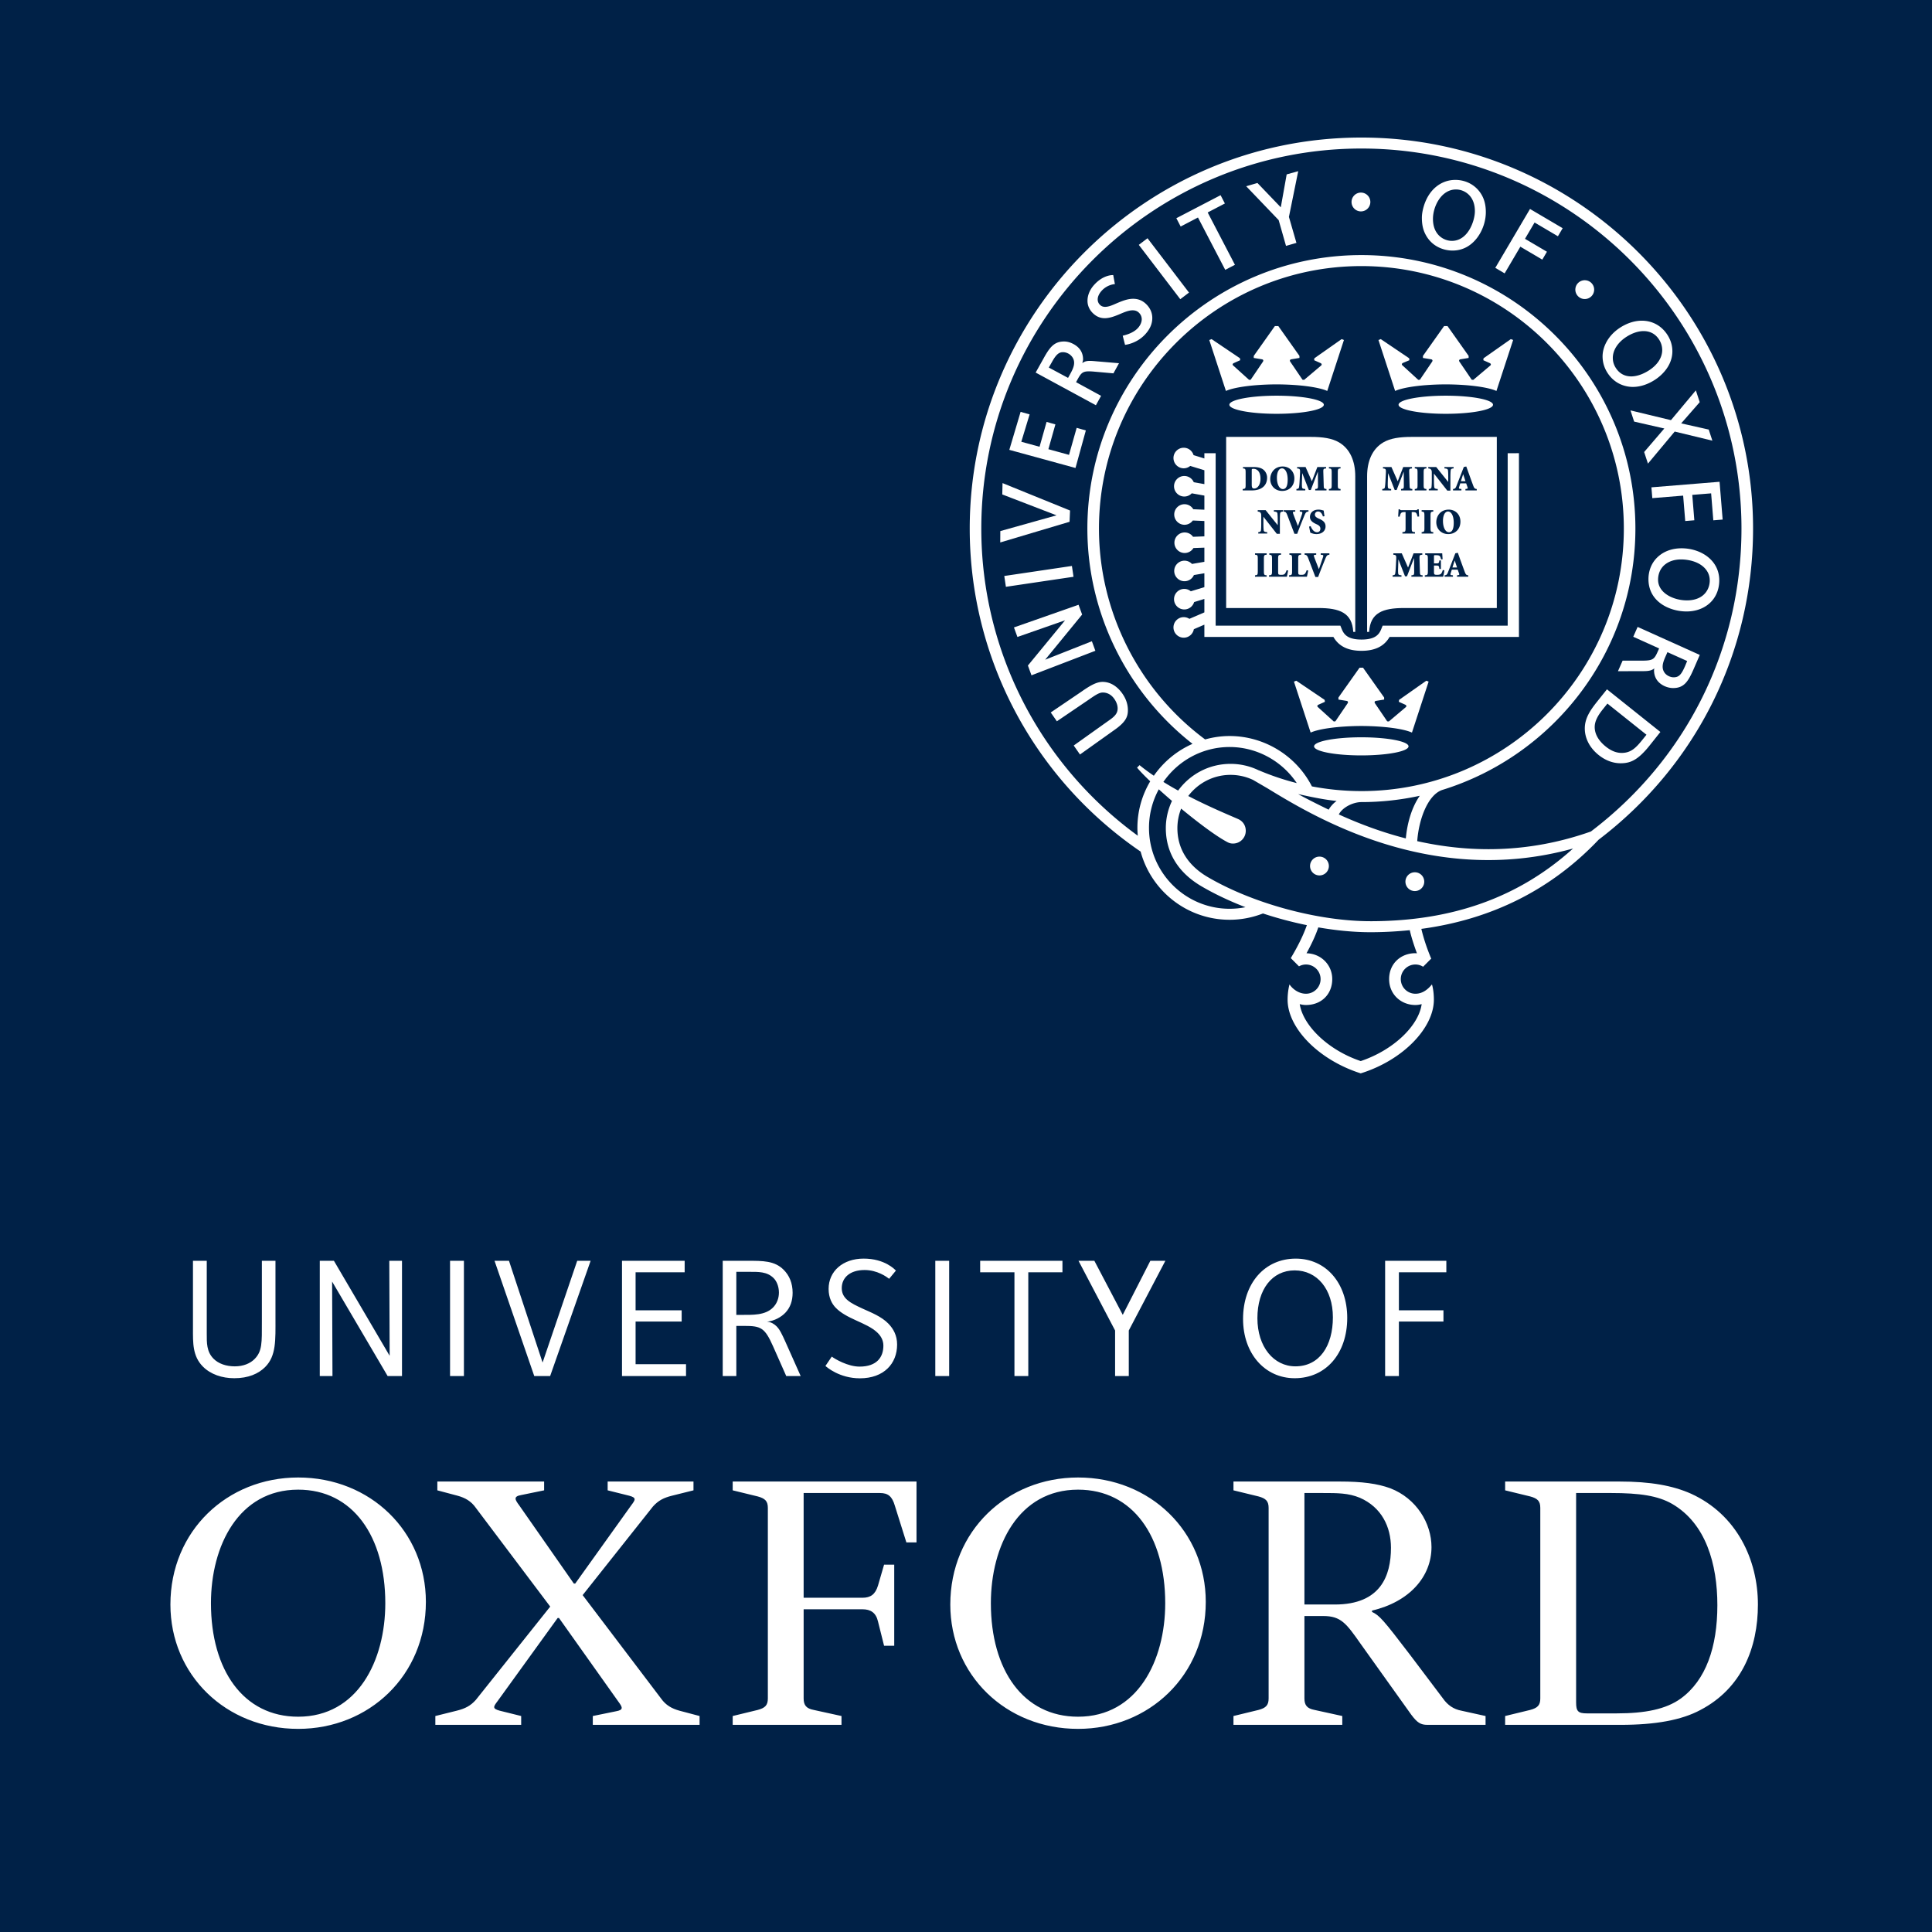 <?xml version="1.0" encoding="UTF-8" standalone="no"?>
<!-- Created with Inkscape (http://www.inkscape.org/) -->

<svg
   version="1.1"
   id="svg1164"
   width="577"
   height="577"
   viewBox="0 0 577 577"
   sodipodi:docname="brand.jpeg"
   xmlns:inkscape="http://www.inkscape.org/namespaces/inkscape"
   xmlns:sodipodi="http://sodipodi.sourceforge.net/DTD/sodipodi-0.dtd"
   xmlns="http://www.w3.org/2000/svg"
   xmlns:svg="http://www.w3.org/2000/svg">
  <defs
     id="defs1168" />
  <sodipodi:namedview
     id="namedview1166"
     pagecolor="#ffffff"
     bordercolor="#000000"
     borderopacity="0.25"
     inkscape:showpageshadow="2"
     inkscape:pageopacity="0.0"
     inkscape:pagecheckerboard="0"
     inkscape:deskcolor="#d1d1d1"
     showgrid="false" />
  <g
     inkscape:groupmode="layer"
     inkscape:label="Image"
     id="g1170">
    <path
       d="M 810.158,589.889 H -112.919 V -29.662 h 923.077 z"
       fill="#002147"
       id="path2"
       style="stroke-width:5.157" />
    <path
       d="m 450.276,135.352 v 51.507 h -37.347 l -0.425,1.052 c -0.648,1.606 -1.814,3.093 -5.886,3.093 -4.073,0 -5.233,-1.487 -5.886,-3.093 l -0.425,-1.052 H 363.06 v -51.506 h -3.368 v 1.57 l -3.233,-0.995 c -0.373,-1.269 -1.534,-2.207 -2.928,-2.207 -1.689,0 -3.067,1.378 -3.067,3.067 0,1.7 1.378,3.073 3.067,3.073 0.741,0 1.409,-0.275 1.938,-0.71 l 4.223,1.295 v 4.14 l -3.171,-0.57 a 3.066,3.066 0 0 0 -2.824,-1.86 c -1.689,0 -3.067,1.373 -3.067,3.067 0,1.694 1.378,3.067 3.067,3.067 0.876,0 1.663,-0.373 2.223,-0.958 l 3.772,0.679 v 4.218 l -3.316,-0.145 c -0.534,-0.891 -1.503,-1.497 -2.622,-1.497 -1.689,0 -3.067,1.373 -3.067,3.067 0,1.694 1.378,3.072 3.067,3.072 1.026,0 1.922,-0.508 2.482,-1.274 l 3.456,0.15 v 4.585 l -3.388,0.124 a 3.043,3.043 0 0 0 -2.493,-1.29 c -1.689,0 -3.067,1.373 -3.067,3.067 0,1.694 1.378,3.067 3.067,3.067 1.109,0 2.073,-0.596 2.611,-1.477 l 3.27,-0.119 v 4.228 l -3.705,0.637 a 3.059,3.059 0 0 0 -2.233,-0.974 c -1.689,0 -3.067,1.373 -3.067,3.067 0,1.694 1.378,3.067 3.067,3.067 a 3.063,3.063 0 0 0 2.813,-1.845 l 3.124,-0.533 v 4.15 l -4.052,1.233 c -0.528,-0.435 -1.202,-0.71 -1.943,-0.71 a 3.067,3.067 0 1 0 0,6.135 c 1.394,0 2.56,-0.933 2.933,-2.202 l 3.062,-0.938 v 4.015 l -4.477,1.933 a 3.028,3.028 0 0 0 -1.684,-0.508 c -1.689,0 -3.067,1.373 -3.067,3.067 0,1.694 1.378,3.067 3.067,3.067 1.508,0 2.762,-1.093 3.016,-2.534 l 3.145,-1.358 v 3.668 h 38.538 c 1.57,2.731 4.28,4.145 8.388,4.145 4.109,0 6.824,-1.414 8.383,-4.145 h 38.642 v -54.875 z m -69.014,-17.177 c -7.793,0 -14.103,1.212 -14.103,2.705 0,1.497 6.311,2.705 14.103,2.705 7.787,0 14.104,-1.208 14.104,-2.705 0,-1.492 -6.316,-2.705 -14.104,-2.705 m 19.418,-16.897 -8.139,5.72 -0.068,0.58 1.933,0.87 c 0.383,0.192 0.383,0.497 0.191,0.684 l -5.114,4.316 -0.487,-0.041 -3.622,-5.337 c -0.254,-0.347 -0.16,-0.694 0.28,-0.767 l 2.43,-0.399 v -0.612 l -6.306,-8.906 h -1.036 l -6.305,8.906 v 0.611 l 2.435,0.399 c 0.435,0.072 0.523,0.419 0.274,0.767 l -3.627,5.337 -0.477,0.041 -4.782,-4.316 c -0.192,-0.187 -0.192,-0.492 0.192,-0.684 l 1.938,-0.87 -0.073,-0.58 -8.482,-5.72 -0.684,0.269 4.974,15.212 c 2.534,-1.135 8.337,-1.933 15.129,-1.964 6.803,0.031 12.606,0.829 15.134,1.964 l 4.98,-15.212 z m 5.877,118.918 c -7.793,0 -14.103,1.212 -14.103,2.705 0,1.497 6.311,2.705 14.103,2.705 7.787,0 14.104,-1.207 14.104,-2.705 0,-1.492 -6.316,-2.705 -14.104,-2.705 m 19.418,-16.898 -8.14,5.726 -0.067,0.58 1.933,0.865 c 0.383,0.192 0.383,0.497 0.191,0.684 l -5.114,4.321 -0.487,-0.046 -3.622,-5.337 c -0.249,-0.347 -0.161,-0.694 0.28,-0.767 l 2.43,-0.394 v -0.617 l -6.306,-8.906 h -1.036 l -6.306,8.906 v 0.617 l 2.435,0.394 c 0.435,0.073 0.523,0.419 0.275,0.767 l -3.627,5.337 -0.482,0.046 -4.772,-4.321 c -0.197,-0.187 -0.197,-0.492 0.187,-0.684 l 1.938,-0.865 -0.072,-0.58 -8.482,-5.726 -0.689,0.27 4.984,15.218 c 2.528,-1.14 8.331,-1.938 15.129,-1.969 6.798,0.031 12.606,0.829 15.129,1.969 l 4.979,-15.218 z m 5.821,-85.123 c -7.798,0 -14.109,1.212 -14.109,2.705 0,1.497 6.311,2.705 14.109,2.705 7.782,0 14.098,-1.208 14.098,-2.705 0,-1.492 -6.316,-2.705 -14.098,-2.705 m 19.414,-16.897 -8.14,5.72 -0.072,0.58 1.938,0.87 c 0.378,0.192 0.383,0.497 0.187,0.684 l -5.114,4.316 -0.482,-0.041 -3.622,-5.337 c -0.254,-0.347 -0.16,-0.694 0.275,-0.767 l 2.43,-0.399 v -0.611 l -6.305,-8.906 h -1.031 l -6.305,8.906 v 0.611 l 2.43,0.399 c 0.44,0.072 0.528,0.419 0.28,0.767 l -3.621,5.337 -0.487,0.041 -4.777,-4.373 c -0.192,-0.182 -0.192,-0.492 0.191,-0.684 l 1.938,-0.814 -0.072,-0.58 -8.482,-5.72 -0.689,0.269 4.979,15.212 c 2.529,-1.135 8.332,-1.933 15.134,-1.964 6.798,0.031 12.601,0.829 15.124,1.964 l 4.984,-15.212 z"
       fill="#ffffff"
       id="path6"
       style="stroke-width:4.145" />
    <path
       d="m 679.177,225.206 c 0,-29.805 -14.446,-50.599 -38.821,-50.599 -26.501,0 -38.86,24.974 -38.86,50.599 0,29.789 14.462,50.566 38.86,50.566 26.49,0 38.821,-24.968 38.821,-50.566 m 18.082,-0.593 c 0,32.778 -25.294,56.577 -56.904,56.577 -32.224,0 -56.92,-24.066 -56.92,-55.403 0,-32.8 25.294,-56.599 56.92,-56.599 32.218,0 56.904,24.098 56.904,55.425 m 329.408,0.593 c 0,-29.805 -14.462,-50.599 -38.838,-50.599 -26.501,0 -38.843,24.974 -38.843,50.599 0,29.789 14.45,50.566 38.843,50.566 26.486,0 38.838,-24.968 38.838,-50.566 m 18.065,-0.593 c 0,32.778 -25.299,56.577 -56.903,56.577 -32.23,0 -56.919,-24.066 -56.919,-55.403 0,-32.8 25.299,-56.599 56.919,-56.599 32.213,0 56.903,24.098 56.903,55.425 m 68.958,18.627 c -6.333,-9.033 -8.746,-12.326 -16.567,-12.326 h -8.435 v 36.735 c 0,3.016 1.206,4.494 4.527,5.109 l 12.338,2.706 v 3.935 h -48.48 v -3.935 l 11.147,-2.706 c 3.305,-0.886 4.511,-2.093 4.511,-5.109 v -84.91 c 0,-3.022 -1.206,-4.217 -4.511,-5.114 l -11.147,-2.712 v -3.929 h 47.273 c 9.951,0 16.87,0.913 22.587,3.006 11.745,4.533 18.365,15.691 18.365,26.202 0,13.267 -9.935,24.424 -26.494,28.294 v 0.603 c 3.315,1.532 5.118,3.63 16.863,19.011 l 14.751,19.55 c 2.107,3.016 4.821,4.804 8.139,5.424 l 10.836,2.391 v 3.935 h -25.892 c -3.011,0 -4.517,-0.919 -7.23,-4.543 z m -25.002,-17.457 h 13.554 c 20.478,0 25,-12.918 25,-25.283 0,-9.337 -4.223,-18.071 -13.86,-22.277 -5.113,-2.114 -9.94,-2.114 -16.56,-2.114 h -8.135 z M 901.405,208.025 h 4.522 v 36.142 h -4.522 l -2.712,-10.831 c -0.908,-3.935 -3.31,-5.43 -6.924,-5.43 H 865.567 v 39.746 c 0,3.011 1.206,4.494 4.522,5.109 l 12.343,2.706 v 3.935 h -48.474 v -3.935 l 11.142,-2.706 c 3.31,-0.886 4.522,-2.098 4.522,-5.109 v -84.915 c 0,-3.016 -1.212,-4.212 -4.522,-5.109 l -11.142,-2.717 v -3.924 h 81.899 v 27.126 h -4.517 l -5.114,-16.283 c -1.207,-4.201 -3.017,-5.718 -6.631,-5.718 H 865.567 v 46.664 h 26.202 c 3.614,0 5.718,-1.484 6.924,-5.418 z m 308.333,-31.915 v 93.328 c 0,3.935 0.897,4.853 4.821,4.853 h 13.239 c 12.654,0 21.985,-1.837 28.61,-6.642 11.142,-8.12 16.262,-22.876 16.262,-41.555 0,-18.364 -5.12,-36.414 -20.169,-45.153 -6.321,-3.625 -14.457,-4.831 -27.11,-4.831 z m -31.625,103.29 v -3.935 l 11.147,-2.707 c 3.315,-0.886 4.517,-2.098 4.517,-5.109 v -84.915 c 0,-3.016 -1.202,-4.212 -4.517,-5.109 l -11.147,-2.712 v -3.93 h 50.898 c 13.848,0 23.783,1.81 31.918,5.424 20.474,9.337 29.811,29.506 29.811,49.376 0,19.299 -7.229,37.343 -25.593,46.974 -8.43,4.543 -20.178,6.641 -35.528,6.641 z M 739.718,275.466 v 3.935 h -38.24 v -3.935 l 9.62,-2.397 c 3.631,-0.924 6.027,-2.098 8.435,-4.804 l 33.125,-41.555 -33.125,-43.974 c -2.104,-3.016 -4.804,-4.51 -8.131,-5.418 l -9.033,-2.402 v -3.93 h 47.577 v 3.93 l -10.229,2.098 c -3.62,0.614 -2.717,2.109 -0.919,4.527 l 24.392,34.925 h 0.604 l 24.995,-34.925 c 1.81,-2.418 2.419,-3.315 -0.902,-4.222 l -9.636,-2.402 v -3.93 h 38.24 v 3.93 l -9.636,2.402 c -3.603,0.908 -6.016,2.098 -8.435,4.81 l -31.31,39.468 34.925,46.055 c 2.12,3.011 4.821,4.495 8.131,5.419 l 9.044,2.397 v 3.935 h -47.577 v -3.935 l 10.234,-2.092 c 3.62,-0.615 3.011,-1.789 1.206,-4.245 l -26.501,-37.332 h -0.598 l -26.799,37.077 c -1.81,2.402 -2.413,3.272 0.902,4.196 z M 625.654,119.97 c -2.994,2.994 -7.484,4.989 -13.756,4.989 -5.462,0 -10.522,-1.717 -13.952,-5.147 -4.679,-4.674 -4.462,-10.641 -4.462,-17.016 V 72.643 h 6.147 v 32.392 c 0,4.098 -0.125,8.092 3.044,11.256 2.196,2.195 5.571,3.38 9.462,3.38 3.799,0 6.853,-1.31 8.75,-3.218 3.522,-3.516 3.299,-7.359 3.299,-16.636 V 72.643 h 6.06 v 25.576 c 0,9.723 0.391,16.767 -4.593,21.751 m 54.568,4.026 -24.74,-42.093 0.158,42.093 h -5.652 V 72.642 h 6.299 l 24.832,42.327 -0.158,-42.327 h 5.658 v 51.354 z m 27.807,-51.353 h 6.18 v 51.349 h -6.18 z m 44.594,51.348 h -7.076 l -17.702,-51.349 h 6.441 l 14.973,45.332 15.424,-45.332 h 5.979 z m 32.016,0 V 72.642 h 27.919 v 5.119 h -21.865 v 16.946 h 20.528 v 4.995 h -20.528 v 19.017 h 22.473 v 5.272 z m 73.177,0 -5.897,-13.31 c -3.652,-8.185 -5.321,-9.028 -12.766,-9.028 h -3.576 v 22.337 h -6.06 V 72.642 h 11.082 c 6.848,0 12.016,-0.043 16.055,3.995 2.57,2.571 4.005,5.984 4.005,10.266 0,3.571 -1.038,6.539 -3.185,8.826 -1.848,1.968 -4.908,3.696 -8.234,4.049 1.804,0.103 3.299,1.081 4.266,2.054 1.402,1.391 2.418,3.511 3.924,6.87 l 6.821,15.288 z m -5.609,-43.62 c -2.941,-2.946 -6.761,-2.809 -10.946,-2.809 h -5.685 V 96.74 h 2.038 c 5.185,0 10.767,0.267 14.288,-3.255 1.701,-1.701 2.652,-4.087 2.652,-6.69 0,-2.892 -1.136,-5.212 -2.348,-6.424 m 72.021,-7.727 h 6.18 v 51.349 h -6.18 z m 41.432,5.119 V 123.991 h -6.168 V 77.762 h -15.273 v -5.119 h 36.658 v 5.119 z m 44.774,25.934 v 20.294 h -6.098 V 103.696 L 988.038,72.642 h 7.06 l 12.652,24.082 12.294,-24.082 h 6.69 z m 73.921,21.265 c -13.288,0 -23.006,-10.978 -23.006,-26.413 0,-15.859 9.614,-26.876 23.484,-26.876 13.435,0 22.93,10.902 22.93,26.403 0,15.897 -9.511,26.886 -23.409,26.886 m -0.024,-48.044 c -10.061,0 -16.593,8.5 -16.593,21.305 0,12.761 7.278,21.446 16.924,21.446 10.734,0 16.707,-9.131 16.707,-21.848 0,-12.533 -7.055,-20.903 -17.038,-20.903 m 46.442,0.845 v 16.946 h 19.856 v 4.995 h -19.856 V 123.991 h -6.129 V 72.643 h 27.272 v 5.119 z m -254.082,7.408 c 0,-7.891 6.348,-13.506 15.625,-13.506 9.392,0 13.897,4.848 14.354,5.348 l -3.011,3.647 c -1.152,-0.886 -5.261,-3.908 -10.941,-3.908 -6.549,0 -10.174,3.424 -10.174,8.071 0,2.25 0.919,3.87 2.402,5.201 1.761,1.576 4.332,2.744 7.098,4.022 3.446,1.582 8.163,3.359 11.326,6.642 2.185,2.266 3.837,5.217 3.837,9.267 0,8.538 -5.924,15.044 -16.582,15.044 -9.087,0 -14.816,-5.006 -15.354,-5.506 l 2.826,-4.163 c 1.457,1.082 7.163,4.457 12.375,4.457 7.728,0 10.62,-4.233 10.62,-9.331 0,-2.375 -1.076,-4.283 -2.68,-5.815 -2.397,-2.304 -6.022,-3.854 -9.495,-5.441 -3.451,-1.576 -6.772,-3.228 -9.126,-5.701 -1.554,-1.625 -3.103,-4.288 -3.103,-8.326 M 404.756,142.267 c 0,-4.538 -1.538,-8.207 -4.864,-10.158 -2.082,-1.223 -4.902,-1.625 -8.381,-1.625 h -25.316 v 51.105 h 27.549 c 6.354,0 10.088,1.429 10.408,7.125 h 0.603 z m 3.535,0 c 0,-4.538 1.538,-8.207 4.864,-10.158 2.087,-1.223 4.908,-1.625 8.392,-1.625 h 25.484 v 51.105 h -27.723 c -6.348,0 -10.082,1.429 -10.408,7.125 h -0.609 z"
       fill="#ffffff"
       id="path4-3"
       style="stroke-width:4.347;stroke-dasharray:none" />
    <path
       d="m 373.837,144.753 c 0,0.953 0.238,1.14 0.752,1.14 0.927,0 1.86,-1.021 1.86,-2.922 0,-2.311 -1.171,-2.953 -2.083,-2.953 -0.249,0 -0.389,0.031 -0.461,0.077 -0.057,0.015 -0.068,0.264 -0.068,0.534 z m 0.529,-5.275 c 1.321,0 2.42,0.259 3.135,0.958 0.502,0.482 0.922,1.275 0.922,2.202 0,2.674 -2.026,3.824 -4.513,3.824 h -2.767 v -0.42 c 0.782,-0.066 0.87,-0.14 0.87,-1.3 v -3.544 c 0,-1.161 -0.087,-1.239 -0.788,-1.301 v -0.42 z m 6.989,3.222 c 0,1.948 0.73,3.362 1.782,3.362 0.927,0 1.43,-0.891 1.43,-2.834 0,-2.161 -0.772,-3.352 -1.7,-3.352 -0.824,0 -1.513,0.948 -1.513,2.824 m 5.212,0.181 c 0,2.3 -1.57,3.741 -3.632,3.741 -2.166,0 -3.575,-1.58 -3.575,-3.554 0,-1.741 1.161,-3.751 3.726,-3.751 1.964,0 3.482,1.44 3.482,3.565 m 9.483,-3.404 v 0.42 c -0.819,0.078 -0.86,0.119 -0.829,1.249 l 0.108,3.596 c 0.031,1.192 0.056,1.223 0.829,1.3 v 0.42 h -3.363 v -0.42 c 0.803,-0.077 0.834,-0.108 0.824,-1.3 L 393.594,140.96 h -0.046 l -2.073,5.383 h -0.58 l -1.969,-5.005 h -0.02 l -0.072,2.383 c -0.031,0.922 -0.02,1.44 0.02,1.772 0.041,0.399 0.28,0.497 0.974,0.549 v 0.42 h -2.648 v -0.42 c 0.513,-0.046 0.715,-0.15 0.783,-0.549 0.057,-0.332 0.119,-0.902 0.171,-1.881 l 0.113,-2.166 c 0.082,-1.353 -0.004,-1.471 -0.855,-1.549 v -0.42 h 2.523 l 1.881,4.254 1.642,-4.254 z m 3.489,5.264 c 0,1.161 0.083,1.233 0.824,1.3 v 0.42 h -3.477 v -0.42 c 0.741,-0.066 0.829,-0.14 0.829,-1.3 v -3.544 c 0,-1.161 -0.088,-1.239 -0.829,-1.301 v -0.42 h 3.477 v 0.42 c -0.741,0.062 -0.824,0.14 -0.824,1.301 z m -17.297,14.682 h -0.922 l -3.974,-5.073 h -0.025 v 1.979 c 0,1.124 0.046,1.715 0.087,2.052 0.052,0.378 0.342,0.513 1.052,0.549 v 0.414 h -2.674 v -0.414 c 0.471,-0.025 0.751,-0.171 0.808,-0.549 0.041,-0.337 0.082,-0.927 0.082,-2.052 v -1.979 c 0,-0.792 -0.02,-0.933 -0.238,-1.233 -0.155,-0.228 -0.425,-0.3 -0.814,-0.331 v -0.42 h 2.373 l 3.575,4.456 h 0.025 v -1.435 c 0,-1.129 -0.046,-1.72 -0.088,-2.052 -0.051,-0.378 -0.347,-0.518 -1.052,-0.549 v -0.42 h 2.736 v 0.42 c -0.534,0.019 -0.814,0.171 -0.87,0.549 -0.042,0.332 -0.082,0.922 -0.082,2.052 z m 4.351,0 a 2613.303,2613.303 0 0 1 -2.14,-5.596 c -0.352,-0.922 -0.565,-0.979 -1.083,-1.041 v -0.42 h 3.467 v 0.42 l -0.363,0.041 c -0.399,0.041 -0.399,0.14 -0.28,0.518 0.191,0.601 1.041,2.715 1.44,3.767 0.332,-0.912 1.02,-2.964 1.192,-3.466 0.223,-0.658 0.16,-0.777 -0.321,-0.829 l -0.327,-0.031 v -0.42 h 2.607 v 0.42 c -0.617,0.072 -0.767,0.13 -1.187,1.109 -0.067,0.145 -1.378,3.337 -2.181,5.529 z m 4.843,-2.288 c 0.223,0.622 0.855,1.813 1.912,1.813 0.56,0 0.989,-0.363 0.989,-1.062 0,-0.632 -0.42,-0.989 -1.078,-1.29 l -0.16,-0.072 c -0.876,-0.41 -1.876,-0.969 -1.876,-2.114 0,-1.218 0.875,-2.207 2.565,-2.207 a 3.959,3.959 0 0 1 0.99,0.129 c 0.243,0.067 0.415,0.108 0.554,0.155 0.041,0.415 0.119,0.943 0.238,1.674 l -0.471,0.072 c -0.238,-0.71 -0.611,-1.471 -1.461,-1.471 -0.549,0 -0.938,0.419 -0.938,0.938 0,0.534 0.425,0.845 1.109,1.161 l 0.233,0.103 c 0.995,0.451 1.839,1 1.839,2.259 0,1.316 -1.062,2.285 -2.725,2.285 -0.435,0 -0.876,-0.083 -1.161,-0.182 -0.321,-0.108 -0.549,-0.191 -0.673,-0.259 -0.088,-0.492 -0.228,-1.072 -0.358,-1.793 z m -13.97,13.381 c 0,1.161 0.082,1.233 0.829,1.301 v 0.419 h -3.482 v -0.419 c 0.741,-0.067 0.829,-0.14 0.829,-1.301 v -3.544 c 0,-1.161 -0.088,-1.238 -0.829,-1.3 v -0.42 h 3.482 v 0.42 c -0.746,0.062 -0.829,0.14 -0.829,1.3 z m 4.251,0.139 c 0,0.56 0.02,0.824 0.213,0.922 0.176,0.088 0.42,0.098 0.751,0.098 0.347,0 0.814,-0.031 1.036,-0.311 0.171,-0.202 0.352,-0.492 0.524,-1.062 l 0.466,0.073 c -0.068,0.409 -0.29,1.529 -0.389,1.86 h -5.326 V 171.817 c 0.814,-0.067 0.902,-0.14 0.902,-1.3 v -3.544 c 0,-1.161 -0.088,-1.233 -0.808,-1.301 v -0.419 h 3.492 v 0.419 c -0.772,0.068 -0.86,0.14 -0.86,1.301 z m 5.996,0 c 0,0.56 0.02,0.824 0.213,0.922 0.171,0.088 0.415,0.098 0.751,0.098 0.347,0 0.808,-0.031 1.031,-0.311 0.171,-0.202 0.357,-0.492 0.523,-1.062 l 0.466,0.073 c -0.062,0.409 -0.29,1.529 -0.388,1.86 h -5.326 V 171.817 c 0.819,-0.067 0.902,-0.14 0.902,-1.3 v -3.544 c 0,-1.161 -0.082,-1.233 -0.803,-1.301 v -0.419 h 3.487 v 0.419 c -0.772,0.068 -0.855,0.14 -0.855,1.301 z m 5.132,1.655 a 2218.348,2218.348 0 0 1 -2.135,-5.596 c -0.357,-0.922 -0.575,-0.979 -1.088,-1.042 v -0.42 h 3.471 v 0.42 l -0.368,0.042 c -0.399,0.041 -0.399,0.14 -0.275,0.518 0.192,0.601 1.042,2.715 1.435,3.767 0.332,-0.912 1.021,-2.964 1.192,-3.466 0.228,-0.658 0.166,-0.777 -0.321,-0.829 l -0.321,-0.031 v -0.42 h 2.595 v 0.42 c -0.611,0.072 -0.761,0.13 -1.181,1.109 -0.067,0.145 -1.373,3.337 -2.176,5.529 z m 28.847,-32.833 v 0.42 c -0.819,0.078 -0.86,0.119 -0.829,1.249 l 0.108,3.596 c 0.031,1.192 0.056,1.223 0.829,1.3 v 0.42 h -3.363 v -0.42 c 0.803,-0.077 0.834,-0.108 0.824,-1.3 l -0.031,-3.782 h -0.041 l -2.078,5.383 H 416.536 l -1.964,-5.005 h -0.02 l -0.077,2.383 c -0.031,0.922 -0.02,1.44 0.02,1.772 0.041,0.399 0.274,0.497 0.974,0.549 v 0.42 h -2.648 v -0.42 c 0.513,-0.046 0.715,-0.15 0.783,-0.549 0.056,-0.332 0.119,-0.902 0.171,-1.881 l 0.113,-2.166 c 0.082,-1.353 -0.004,-1.471 -0.855,-1.549 v -0.42 h 2.523 l 1.881,4.254 1.642,-4.254 z m 3.487,5.264 c 0,1.161 0.088,1.233 0.829,1.3 v 0.42 h -3.482 v -0.42 c 0.741,-0.066 0.829,-0.14 0.829,-1.3 v -3.544 c 0,-1.161 -0.088,-1.239 -0.829,-1.301 v -0.42 h 3.482 v 0.42 c -0.741,0.062 -0.829,0.14 -0.829,1.301 z m 7.991,1.793 h -0.922 l -3.974,-5.073 h -0.02 v 1.979 c 0,1.125 0.042,1.72 0.088,2.052 0.051,0.378 0.342,0.513 1.052,0.549 v 0.414 h -2.679 v -0.414 c 0.472,-0.026 0.757,-0.171 0.808,-0.549 0.041,-0.332 0.088,-0.927 0.088,-2.052 v -1.979 c 0,-0.793 -0.02,-0.933 -0.238,-1.233 -0.161,-0.223 -0.43,-0.3 -0.814,-0.332 v -0.42 h 2.368 l 3.58,4.456 h 0.015 v -1.436 c 0,-1.129 -0.036,-1.72 -0.078,-2.052 -0.062,-0.378 -0.347,-0.518 -1.057,-0.549 v -0.42 h 2.741 v 0.42 c -0.539,0.02 -0.819,0.171 -0.87,0.549 -0.041,0.332 -0.088,0.922 -0.088,2.052 z m 3.129,-2.825 h 1.373 l -0.679,-2.052 h -0.031 z m 1.357,2.331 0.327,-0.046 c 0.399,-0.051 0.419,-0.161 0.28,-0.544 l -0.389,-1.098 h -1.762 l -0.321,1.031 c -0.14,0.466 -0.14,0.57 0.352,0.627 l 0.311,0.031 v 0.42 h -2.502 v -0.42 c 0.554,-0.077 0.715,-0.119 1.067,-1.021 l 2.15,-5.554 0.736,-0.151 0.736,2.031 c 0.456,1.28 0.917,2.544 1.326,3.643 0.347,0.933 0.539,0.985 1.067,1.052 v 0.42 h -3.378 z m -16.048,11.587 c 0,1.161 0.082,1.233 0.985,1.3 v 0.42 h -3.757 v -0.42 c 0.855,-0.067 0.943,-0.14 0.943,-1.3 v -4.705 h -0.181 c -0.72,0 -1.01,0.129 -1.181,0.326 -0.124,0.155 -0.259,0.435 -0.394,1.042 h -0.456 c 0.041,-0.907 0.108,-1.648 0.129,-2.192 h 0.332 c 0.161,0.244 0.275,0.264 0.56,0.264 h 4.285 c 0.285,0 0.332,-0.062 0.502,-0.264 h 0.337 c 0.01,0.451 0.062,1.363 0.119,2.155 l -0.477,0.036 c -0.155,-0.648 -0.274,-0.928 -0.435,-1.109 -0.186,-0.197 -0.544,-0.259 -1.057,-0.259 h -0.254 z m 5.622,0 c 0,1.161 0.088,1.233 0.824,1.3 v 0.42 h -3.477 v -0.42 c 0.741,-0.067 0.829,-0.14 0.829,-1.3 v -3.544 c 0,-1.161 -0.087,-1.233 -0.829,-1.301 v -0.419 h 3.477 v 0.419 c -0.736,0.068 -0.824,0.14 -0.824,1.301 z m 3.719,-2.042 c 0,1.948 0.731,3.362 1.782,3.362 0.928,0 1.43,-0.891 1.43,-2.834 0,-2.161 -0.772,-3.352 -1.7,-3.352 -0.824,0 -1.513,0.948 -1.513,2.824 m 5.212,0.186 c 0,2.295 -1.57,3.735 -3.632,3.735 -2.166,0 -3.575,-1.58 -3.575,-3.554 0,-1.741 1.155,-3.751 3.725,-3.751 1.964,0 3.482,1.44 3.482,3.57 m -11.385,9.481 v 0.42 c -0.818,0.072 -0.86,0.119 -0.829,1.244 l 0.108,3.601 c 0.031,1.192 0.051,1.223 0.824,1.3 v 0.415 h -3.358 v -0.415 c 0.803,-0.077 0.839,-0.108 0.824,-1.3 l -0.031,-3.782 h -0.041 l -2.073,5.383 h -0.58 l -1.964,-5.005 h -0.026 l -0.072,2.383 c -0.036,0.922 -0.02,1.436 0.02,1.772 0.041,0.394 0.275,0.492 0.979,0.549 v 0.415 h -2.658 v -0.415 c 0.518,-0.046 0.725,-0.155 0.788,-0.549 0.057,-0.337 0.119,-0.902 0.171,-1.881 l 0.114,-2.171 c 0.077,-1.352 0,-1.472 -0.855,-1.544 v -0.42 h 2.524 l 1.881,4.254 1.643,-4.254 z m 1.661,1.718 c 0,-1.161 -0.088,-1.233 -0.803,-1.3 v -0.42 h 5.088 c 0.014,0.186 0.068,0.969 0.119,1.772 l -0.471,0.036 c -0.108,-0.529 -0.228,-0.829 -0.399,-1 -0.171,-0.181 -0.528,-0.249 -1.093,-0.249 h -0.186 c -0.404,0 -0.43,0 -0.43,0.378 v 2.072 h 0.539 c 0.922,0 0.959,-0.067 1.067,-0.881 h 0.466 v 2.533 h -0.466 c -0.108,-0.943 -0.145,-1.01 -1.067,-1.01 h -0.539 v 1.751 c 0,0.56 0.026,0.824 0.218,0.922 0.171,0.087 0.42,0.098 0.752,0.098 0.43,0 0.906,-0.062 1.14,-0.321 0.181,-0.192 0.368,-0.591 0.528,-1.109 l 0.466,0.078 c -0.046,0.523 -0.275,1.621 -0.373,1.912 h -5.466 v -0.42 c 0.824,-0.068 0.912,-0.14 0.912,-1.3 z m 7.336,2.514 h 1.378 l -0.679,-2.052 h -0.036 z m 1.368,2.332 0.321,-0.046 c 0.394,-0.052 0.42,-0.16 0.28,-0.544 l -0.394,-1.098 h -1.756 l -0.327,1.031 c -0.14,0.466 -0.14,0.57 0.358,0.627 l 0.305,0.031 v 0.419 h -2.492 v -0.42 c 0.539,-0.072 0.71,-0.119 1.057,-1.021 l 2.15,-5.554 0.746,-0.15 0.72,2.031 c 0.466,1.28 0.927,2.544 1.337,3.642 0.347,0.933 0.539,0.985 1.062,1.052 v 0.419 h -3.368 z"
       fill="#002147"
       id="path8"
       style="stroke-width:4.145" />
    <path
       d="m 396.873,258.642 a 2.807,2.807 0 0 1 -2.808,2.808 2.808,2.808 0 0 1 -2.814,-2.808 c 0,-1.549 1.259,-2.808 2.814,-2.808 a 2.81,2.81 0 0 1 2.808,2.808 m 28.485,4.672 a 2.807,2.807 0 0 1 -2.808,2.808 2.808,2.808 0 0 1 -2.813,-2.808 c 0,-1.549 1.259,-2.803 2.813,-2.803 1.55,0 2.808,1.254 2.808,2.803 M 409.259,60.327 c 0,1.549 -1.259,2.808 -2.813,2.808 -1.549,0 -2.803,-1.259 -2.803,-2.808 0,-1.549 1.254,-2.808 2.803,-2.808 1.554,0 2.813,1.259 2.813,2.808 m 66.842,26.291 c -0.068,1.549 -1.378,2.751 -2.927,2.689 -1.549,-0.068 -2.751,-1.378 -2.689,-2.928 a 2.809,2.809 0 0 1 2.928,-2.684 c 1.544,0.068 2.751,1.373 2.689,2.922 M 335.23,207.186 c 1.078,1.554 1.627,3.217 1.622,4.938 -0.006,1.964 -0.658,3.554 -4.171,5.984 l -10.14,7.228 -1.871,-2.684 c 0,0 10.389,-7.399 10.56,-7.518 1.793,-1.239 2.554,-2.145 2.559,-3.56 0,-0.902 -0.332,-1.881 -0.979,-2.819 -1.015,-1.461 -2.321,-1.932 -3.466,-1.932 -1.047,0 -2.166,0.73 -4.166,2.124 l -9.539,6.471 -1.829,-2.637 9.073,-6.15 c 2.529,-1.772 4.539,-2.989 6.409,-2.984 2.725,0.006 4.715,1.777 5.938,3.539 m -32.41,-19.801 19.295,-6.767 1.067,2.922 -11.041,13.487 13.953,-5.518 1.042,2.85 -19.078,7.326 -1.067,-2.922 11.098,-13.508 -14.233,4.979 z m -2.887,-15.364 20.197,-2.995 0.482,3.233 -20.197,2.995 z m -0.599,-24.352 0.078,-3.389 20.16,8.192 -0.145,3.363 -20.699,6.171 0.02,-3.394 16.787,-4.705 z m 14.8,-39.494 c 1.197,-2.176 2.052,-3 3.316,-2.995 0.472,0 1.062,0.114 1.653,0.441 0.767,0.43 1.352,1.135 1.57,1.891 a 2.866,2.866 0 0 1 0.119,0.881 c -0.01,1.212 -0.684,2.435 -1.394,3.71 l -0.419,0.756 -5.751,-3.093 z m 3.632,-6.186 c -2.886,0.006 -4.223,1.658 -6.062,4.984 l -2.399,4.295 17.989,9.762 1.549,-2.808 -7.472,-4.083 0.435,-0.803 c 1.259,-2.28 1.694,-2.622 4.902,-2.352 l 5.824,0.518 1.663,-3.021 -6.71,-0.57 c -1.353,-0.124 -2.414,-0.228 -3.275,0.026 -0.29,0.083 -0.632,0.259 -0.969,0.492 0.078,-0.363 0.218,-0.72 0.223,-1.088 0,-0.575 -0.078,-1.145 -0.254,-1.663 -0.388,-1.202 -1.243,-2.171 -2.539,-2.886 -0.964,-0.534 -1.927,-0.808 -2.907,-0.803 m 22.346,-28.857 2.601,-1.979 12.389,16.228 -2.601,1.979 z m 11.212,-7.96 13.212,-6.875 1.285,2.477 -5.14,2.679 8.14,15.632 -2.896,1.508 -8.145,-15.632 -5.166,2.694 z m 32.95,-13.087 3.445,-0.958 -2.772,13.658 2.243,7.756 -3.114,0.897 -2.192,-7.694 -9.699,-10.119 3.357,-0.974 6.974,7.269 z m 62.303,27.914 10.368,-17.59 9.756,5.746 -1.42,2.409 -6.969,-4.109 -2.865,4.87 6.554,3.86 -1.384,2.357 -6.554,-3.865 -4.694,7.969 z m 52.463,45.484 7.435,-8.896 1.156,3.523 -5.534,6.332 8.222,1.85 1.088,3.316 -11.248,-2.72 -7.99,9.575 -1.135,-3.461 6.026,-7.031 -9.015,-2.057 -1.099,-3.347 z m -5.835,20.063 20.352,-1.658 0.922,11.285 -2.788,0.228 -0.653,-8.057 -5.632,0.456 0.617,7.585 -2.72,0.223 -0.622,-7.585 -9.212,0.751 z m 10.609,33.764 c -3.979,0 -8.621,-2.165 -8.621,-6.176 0,-1.451 0.502,-3.404 2.3,-4.71 1.207,-0.881 2.782,-1.347 4.549,-1.347 2.026,0 5.679,0.57 7.596,3.212 0.663,0.912 0.995,1.969 0.989,3.093 0,1.565 -0.637,3.425 -2.311,4.637 -1.186,0.86 -2.751,1.29 -4.502,1.29 m -1.612,-15.559 c -2.357,0 -4.528,0.637 -6.243,1.881 -3.078,2.233 -3.637,5.446 -3.637,7.321 0,6.901 6.482,9.663 11.352,9.663 2.342,0 4.482,-0.637 6.171,-1.86 3.44,-2.487 3.627,-6.233 3.627,-7.435 0,-6.026 -5.534,-9.57 -11.27,-9.57 m -15.028,-51.335 c -1.834,0 -3.487,-0.767 -4.627,-2.57 -0.586,-0.917 -0.866,-1.907 -0.87,-2.907 -0.015,-2.311 1.451,-4.678 4.129,-6.378 1.772,-1.125 3.513,-1.679 5.067,-1.674 1.969,0 3.57,0.865 4.637,2.555 0.632,0.995 0.922,2.052 0.922,3.109 0,2.254 -1.43,4.466 -4.016,6.104 -1.813,1.15 -3.642,1.762 -5.243,1.762 m 3.181,-16.637 c -2.067,0 -4.264,0.658 -6.383,2 -3.922,2.492 -5.352,6.057 -5.352,8.653 0,1.689 0.461,3.342 1.425,4.86 2.176,3.435 5.446,4.275 7.653,4.264 2.109,-0.01 4.332,-0.71 6.425,-2.041 2.528,-1.601 5.342,-4.575 5.342,-8.606 0,-1.673 -0.477,-3.321 -1.445,-4.844 -1.788,-2.819 -4.591,-4.285 -7.663,-4.285 M 433.599,71.938 c -1.482,0 -3.617,-0.725 -4.808,-2.902 -0.58,-1.057 -0.834,-2.337 -0.834,-3.663 0,-3.658 2.435,-8.787 6.886,-8.787 2.497,0 5.637,1.86 5.637,6.477 0,2.943 -2.078,8.876 -6.881,8.876 m 1.047,-18.212 c -4.254,0 -7.958,2.865 -9.456,7.958 -0.326,1.13 -0.539,2.249 -0.539,3.332 0,2.041 0.342,3.658 1.181,5.181 1.886,3.456 5.342,4.632 7.969,4.632 1.487,0 2.917,-0.337 4.228,-1.057 3.446,-1.881 5.72,-6.254 5.72,-10.441 0,-1.813 -0.352,-3.528 -1.161,-4.989 -1.658,-3.016 -4.725,-4.617 -7.943,-4.617 M 321.551,127.776 l 2.741,0.777 -3.093,11.212 -19.761,-5.414 3.373,-11.347 2.689,0.756 -2.482,8.176 5.451,1.492 2.099,-7.425 2.632,0.746 -2.093,7.404 6.16,1.694 z m 5.183,-42.66 c 2.834,-3.181 5.735,-2.959 5.735,-2.959 l 0.497,2.694 c 0,0 -2.238,0.073 -3.989,2.031 -0.761,0.855 -1.145,1.746 -1.145,2.549 0,0.663 0.259,1.244 0.777,1.705 1.414,1.259 3.829,-0.14 5.342,-0.746 1.166,-0.482 2.819,-1.156 4.472,-1.156 1.233,0 2.508,0.352 3.673,1.389 1.357,1.218 2.041,2.741 2.041,4.342 0,1.731 -0.674,3.275 -2.031,4.793 -2.606,2.917 -6.109,3.233 -6.109,3.233 l -0.694,-2.731 c 2.067,-0.477 3.627,-1.269 4.575,-2.332 0.741,-0.834 1.109,-1.767 1.109,-2.591 0,-0.767 -0.321,-1.487 -0.953,-2.052 -0.508,-0.451 -1.13,-0.616 -1.803,-0.606 -1.316,0 -2.886,0.756 -4.181,1.295 -2.482,1.02 -5.098,1.849 -7.44,-0.244 -1.192,-1.062 -1.824,-2.404 -1.824,-3.891 0,-1.57 0.622,-3.239 1.948,-4.725 M 499.836,202.282 c -0.917,0 -2.482,-0.529 -3.072,-2.047 a 3.116,3.116 0 0 1 -0.207,-1.176 c 0.01,-1.119 0.539,-2.285 1.088,-3.503 l 0.342,-0.788 5.891,2.647 -0.653,1.575 c -1.098,2.492 -1.814,3.285 -3.389,3.29 m -12.057,-12.109 7.725,3.492 -0.388,0.87 c -1.052,2.373 -1.451,2.762 -4.668,2.772 l -5.849,0.004 -1.389,3.15 6.736,-0.02 c 1.368,0.006 2.425,0.006 3.259,-0.316 a 3.419,3.419 0 0 0 0.86,-0.503 c -0.02,0.171 -0.077,0.342 -0.077,0.518 -0.01,0.752 0.129,1.492 0.415,2.145 0.922,2.155 3.43,3.212 5.274,3.208 3.249,0 4.492,-1.943 6.073,-5.523 0.056,-0.13 1.896,-4.373 1.896,-4.373 l -18.565,-8.363 z m -3.475,34.689 c -1.621,0 -3.145,-0.627 -4.73,-1.891 -1.606,-1.28 -3.311,-3.28 -3.311,-5.834 0,-1.772 0.964,-3.466 2.446,-5.321 l 1.353,-1.689 11.663,9.306 -0.896,1.114 c -2.161,2.715 -3.643,4.316 -6.523,4.316 m -7.275,-15.373 c -2.119,2.653 -3.725,5.021 -3.725,8.083 0,2.596 1.181,5.56 4.166,7.943 1.979,1.575 4.218,2.435 6.528,2.435 2.839,0 5.114,-0.855 8.653,-5.29 l 3.228,-4.052 -15.958,-12.741 z"
       fill="#ffffff"
       id="path10"
       style="stroke-width:4.145" />
    <path
       d="m 475.13,248.331 c -19.005,6.72 -36.741,6.259 -51.87,2.881 0.492,-6.756 3.29,-13.979 7.57,-15.321 33.32,-10.336 57.589,-41.403 57.589,-78.025 0,-45.041 -36.709,-81.683 -81.833,-81.683 -45.129,0 -81.838,36.642 -81.838,81.683 0,25.057 11.704,48.86 31.404,64.289 -4.679,2.057 -8.668,5.383 -11.554,9.523 -1.492,-1.021 -2.933,-2.072 -4.264,-3.166 l -0.746,0.746 c 0.891,1.078 2.275,2.497 3.932,4.088 -2.425,4.078 -3.829,8.829 -3.829,13.907 0,0.793 0.051,1.575 0.119,2.342 -29.316,-21.368 -46.74,-55.331 -46.74,-91.729 0,-62.585 50.927,-113.507 113.517,-113.507 62.59,0 113.511,50.922 113.511,113.507 0,35.849 -16.388,68.787 -44.968,90.465 m -65.854,26.792 c -15.684,0 -35.259,-5.331 -48.71,-13.264 -4.072,-2.404 -8.933,-6.881 -8.933,-14.518 0,-2.067 0.404,-4.036 1.119,-5.844 5.021,4.15 10.212,8.041 13.466,9.819 0.746,0.415 1.181,0.612 2.052,0.612 2.093,0 3.782,-1.7 3.782,-3.798 0,-1.601 -0.87,-2.901 -2.306,-3.528 -2.782,-1.218 -8.601,-3.622 -14.87,-6.87 2.896,-3.829 7.466,-6.311 12.606,-6.311 2.352,0 4.616,0.503 6.73,1.497 l 4.296,2.503 c 13.668,8.352 48.833,29.761 91.289,17.994 -16.114,14.544 -35.963,21.71 -60.522,21.71 m 13.445,9.554 c -4.311,0 -7.85,3.052 -7.85,7.736 0,4.585 3.585,7.735 7.85,7.735 0.648,0 1.27,-0.108 1.871,-0.264 -0.902,6.487 -8.456,13.746 -18.202,17.01 -9.668,-3.238 -17.217,-10.549 -18.217,-17.005 0.596,0.155 1.212,0.259 1.86,0.259 4.647,0 7.849,-3.254 7.849,-7.735 0,-4.269 -3.358,-7.622 -7.684,-7.715 1.321,-2.414 2.591,-4.979 3.523,-7.73 5.357,0.928 10.643,1.44 15.554,1.44 4.031,0 7.943,-0.223 11.761,-0.606 0.508,2.212 1.259,4.523 2.14,6.912 -0.15,-0.006 -0.301,-0.036 -0.456,-0.036 m -55.486,-61.579 c 8.072,0 15.621,4.14 20.046,10.772 a 78.159,78.159 0 0 1 -11.393,-3.845 l -0.015,0.019 -0.119,-0.068 a 19.261,19.261 0 0 0 -8.269,-1.845 c -6.43,0 -12.119,3.15 -15.627,7.974 a 99.844,99.844 0 0 1 -4.41,-2.585 c 4.352,-6.285 11.591,-10.425 19.788,-10.425 m 31.948,16.103 c -1.005,0.746 -1.798,1.632 -2.373,2.611 -2.959,-1.44 -6.679,-3.29 -9.109,-4.653 3.44,0.761 7.938,1.725 11.482,2.041 m 24.844,-1.539 c -2.347,3.352 -3.746,8.016 -4.171,12.736 -7.415,-1.912 -14.145,-4.482 -20.015,-7.161 1.114,-2.16 4.311,-3.689 6.746,-3.689 5.985,0 11.813,-0.663 17.44,-1.886 m -17.44,-1.399 c -5.015,0 -9.948,-0.482 -14.782,-1.404 -4.668,-9.155 -14.238,-15.041 -24.569,-15.041 -2.539,0 -4.985,0.368 -7.321,1.016 -19.86,-14.756 -31.704,-38.227 -31.704,-62.968 0,-43.228 35.16,-78.398 78.377,-78.398 43.217,0 78.377,35.171 78.377,78.398 0,43.227 -35.16,78.398 -78.377,78.398 m -39.352,35.145 c -13.28,0 -24.083,-10.834 -24.083,-24.155 a 24.025,24.025 0 0 1 2.927,-11.523 c 1.239,1.124 2.565,2.29 3.938,3.471 -1.166,2.471 -1.839,5.223 -1.839,8.14 0,7.238 3.653,13.223 10.565,17.305 3.969,2.342 8.466,4.456 13.222,6.295 a 24.328,24.328 0 0 1 -4.73,0.466 M 523.56,157.866 c 0,-64.398 -52.476,-116.786 -116.973,-116.786 -64.497,0 -116.973,52.388 -116.973,116.786 0,38.632 19.077,74.642 51.041,96.465 3.145,11.704 13.855,20.362 26.58,20.362 3.44,0 6.782,-0.653 9.953,-1.881 a 116.957,116.957 0 0 0 13.114,3.492 c -1.244,3.544 -3.057,6.912 -4.788,9.819 0,0 0.041,-0.01 0.098,-0.02 -0.031,0.02 -0.067,0.036 -0.098,0.057 l 2.435,2.441 c 0.622,-0.342 1.326,-0.549 2.083,-0.549 2.409,0 4.368,1.953 4.368,4.363 0,2.409 -1.959,4.368 -4.368,4.368 -2.104,0 -3.948,-1.347 -4.917,-2.788 0,0 -0.565,1.964 -0.565,4.555 -0.02,8.388 9.14,17.974 21.839,22.015 12.689,-3.953 21.844,-13.606 21.844,-22 0,-2.891 -0.575,-4.57 -0.575,-4.57 -0.974,1.176 -2.554,2.788 -4.938,2.788 -2.404,0 -4.368,-1.959 -4.368,-4.368 0,-2.41 1.964,-4.363 4.368,-4.363 0.845,0 1.627,0.249 2.296,0.668 l 2.363,-2.368 0.088,0.025 c -1.337,-3.202 -2.311,-6.14 -2.974,-8.964 21.031,-2.829 38.777,-11.73 52.88,-26.564 l -0.004,-0.015 c 29.351,-22.305 46.191,-56.15 46.191,-92.968"
       fill="#ffffff"
       id="path12"
       style="stroke-width:4.145" />
    <path
       d="m 115.071,478.807 c 0,-19.979 -9.683,-33.917 -26.022,-33.917 -17.764,0 -26.048,16.74 -26.048,33.917 0,19.968 9.694,33.895 26.048,33.895 17.757,0 26.022,-16.736 26.022,-33.895 m 12.121,-0.397 c 0,21.972 -16.955,37.925 -38.143,37.925 -21.6,0 -38.154,-16.132 -38.154,-37.138 0,-21.986 16.955,-37.939 38.154,-37.939 21.596,0 38.143,16.153 38.143,37.152 m 220.807,0.397 c 0,-19.979 -9.694,-33.917 -26.034,-33.917 -17.764,0 -26.037,16.74 -26.037,33.917 0,19.968 9.687,33.895 26.037,33.895 17.753,0 26.034,-16.736 26.034,-33.895 m 12.11,-0.397 c 0,21.972 -16.958,37.925 -38.143,37.925 -21.604,0 -38.154,-16.132 -38.154,-37.138 0,-21.986 16.958,-37.939 38.154,-37.939 21.593,0 38.143,16.153 38.143,37.152 m 46.222,12.486 c -4.244,-6.055 -5.862,-8.263 -11.104,-8.263 h -5.654 v 24.624 c 0,2.022 0.809,3.013 3.035,3.424 l 8.27,1.814 v 2.638 h -32.496 v -2.638 l 7.472,-1.814 c 2.215,-0.594 3.024,-1.403 3.024,-3.424 V 450.341 c 0,-2.025 -0.809,-2.827 -3.024,-3.428 l -7.472,-1.818 v -2.634 h 31.688 c 6.67,0 11.308,0.612 15.141,2.015 7.873,3.038 12.31,10.518 12.31,17.563 0,8.893 -6.66,16.372 -17.76,18.966 v 0.404 c 2.222,1.027 3.432,2.433 11.304,12.743 l 9.887,13.105 c 1.413,2.022 3.232,3.22 5.454,3.636 l 7.264,1.603 v 2.638 h -17.356 c -2.018,0 -3.027,-0.616 -4.845,-3.046 z m -16.758,-11.702 h 9.086 c 13.727,0 16.758,-8.66 16.758,-16.948 0,-6.259 -2.831,-12.113 -9.29,-14.933 -3.428,-1.417 -6.663,-1.417 -11.1,-1.417 h -5.454 z M 264.034,467.29 h 3.031 v 24.227 h -3.031 l -1.818,-7.26 c -0.609,-2.638 -2.219,-3.64 -4.641,-3.64 h -17.564 v 26.642 c 0,2.018 0.809,3.013 3.031,3.424 l 8.274,1.814 v 2.638 h -32.493 v -2.638 l 7.468,-1.814 c 2.219,-0.594 3.031,-1.406 3.031,-3.424 v -56.92 c 0,-2.022 -0.812,-2.823 -3.031,-3.424 l -7.468,-1.821 V 442.463 h 54.898 v 18.183 h -3.028 l -3.428,-10.915 c -0.809,-2.816 -2.022,-3.833 -4.445,-3.833 h -22.81 v 31.279 h 17.564 c 2.422,0 3.833,-0.995 4.641,-3.632 z m 206.68,-21.393 v 62.559 c 0,2.638 0.601,3.253 3.232,3.253 h 8.875 c 8.481,0 14.736,-1.231 19.177,-4.452 7.468,-5.443 10.9,-15.334 10.9,-27.855 0,-12.31 -3.432,-24.409 -13.52,-30.267 -4.237,-2.43 -9.691,-3.238 -18.172,-3.238 z m -21.199,69.237 v -2.638 l 7.472,-1.814 c 2.222,-0.594 3.028,-1.406 3.028,-3.424 V 450.338 c 0,-2.022 -0.805,-2.823 -3.028,-3.424 l -7.472,-1.818 v -2.634 h 34.117 c 9.283,0 15.942,1.213 21.396,3.636 13.723,6.259 19.982,19.778 19.982,33.098 0,12.937 -4.845,25.032 -17.155,31.487 -5.651,3.046 -13.527,4.452 -23.815,4.452 z m -293.863,-2.637 v 2.638 h -25.633 v -2.638 l 6.448,-1.606 c 2.434,-0.619 4.04,-1.406 5.654,-3.221 l 22.204,-27.855 -22.204,-29.477 c -1.41,-2.022 -3.221,-3.023 -5.45,-3.632 l -6.055,-1.61 v -2.634 h 31.892 v 2.634 l -6.856,1.406 c -2.426,0.412 -1.822,1.413 -0.616,3.034 l 16.35,23.411 h 0.404 l 16.755,-23.411 c 1.213,-1.621 1.621,-2.222 -0.605,-2.83 l -6.459,-1.61 v -2.634 h 25.633 v 2.634 l -6.459,1.61 c -2.415,0.608 -4.033,1.406 -5.654,3.224 l -20.988,26.456 23.411,30.872 c 1.421,2.018 3.231,3.013 5.45,3.632 l 6.062,1.606 v 2.638 h -31.892 v -2.638 l 6.86,-1.402 c 2.426,-0.412 2.018,-1.199 0.809,-2.845 l -17.764,-25.024 h -0.401 l -17.964,24.853 c -1.213,1.61 -1.618,2.193 0.605,2.812 z M 79.194,408.266 c -2.007,2.007 -5.016,3.344 -9.221,3.344 -3.661,0 -7.053,-1.151 -9.352,-3.45 -3.137,-3.133 -2.991,-7.133 -2.991,-11.406 v -20.212 h 4.12 v 21.713 c 0,2.747 -0.084,5.424 2.04,7.545 1.472,1.472 3.734,2.266 6.343,2.266 2.546,0 4.594,-0.878 5.865,-2.157 2.361,-2.357 2.211,-4.933 2.211,-11.151 v -18.215 h 4.062 v 17.144 c 0,6.517 0.262,11.239 -3.079,14.58 m 36.578,2.698 -16.583,-28.216 0.106,28.216 h -3.789 v -34.423 h 4.222 l 16.645,28.372 -0.106,-28.372 h 3.793 v 34.423 z m 18.639,-34.422 h 4.142 v 34.42 h -4.142 z m 29.892,34.419 h -4.743 l -11.866,-34.42 h 4.317 l 10.037,30.387 10.339,-30.387 h 4.008 z m 21.461,0 v -34.42 h 18.715 v 3.432 h -14.656 v 11.359 h 13.76 v 3.348 h -13.76 V 407.427 h 15.064 v 3.534 z m 49.052,0 -3.953,-8.922 c -2.448,-5.487 -3.567,-6.051 -8.557,-6.051 h -2.397 v 14.973 h -4.062 v -34.42 h 7.428 c 4.59,0 8.055,-0.029 10.762,2.678 1.723,1.723 2.685,4.011 2.685,6.882 0,2.393 -0.696,4.383 -2.135,5.916 -1.239,1.319 -3.29,2.477 -5.519,2.714 1.209,0.069 2.211,0.725 2.86,1.377 0.94,0.933 1.621,2.353 2.63,4.605 l 4.572,10.248 z m -3.76,-29.24 c -1.971,-1.975 -4.532,-1.883 -7.337,-1.883 h -3.811 v 12.856 h 1.366 c 3.475,0 7.217,0.179 9.578,-2.182 1.14,-1.14 1.778,-2.74 1.778,-4.485 0,-1.938 -0.761,-3.494 -1.574,-4.306 m 48.277,-5.18 h 4.142 v 34.42 h -4.142 z m 27.773,3.431 v 30.988 h -4.135 v -30.988 h -10.237 v -3.432 h 24.573 v 3.432 z m 30.012,17.384 v 13.603 h -4.088 v -13.603 l -10.926,-20.816 h 4.732 l 8.481,16.142 8.241,-16.142 h 4.484 z m 49.55,14.255 c -8.907,0 -15.421,-7.359 -15.421,-17.705 0,-10.631 6.444,-18.015 15.742,-18.015 9.006,0 15.37,7.308 15.37,17.698 0,10.656 -6.375,18.022 -15.691,18.022 m -0.015,-32.205 c -6.743,0 -11.122,5.698 -11.122,14.281 0,8.554 4.878,14.376 11.345,14.376 7.195,0 11.199,-6.121 11.199,-14.645 0,-8.401 -4.729,-14.011 -11.421,-14.011 m 31.133,0.566 v 11.359 h 13.308 v 3.348 h -13.309 v 16.281 h -4.109 v -34.42 h 18.281 v 3.432 z m -170.317,4.966 c 0,-5.29 4.255,-9.053 10.474,-9.053 6.295,0 9.316,3.249 9.622,3.585 l -2.018,2.445 c -0.772,-0.594 -3.527,-2.619 -7.334,-2.619 -4.39,0 -6.82,2.295 -6.82,5.41 0,1.508 0.616,2.594 1.61,3.487 1.18,1.056 2.904,1.84 4.758,2.696 2.31,1.06 5.472,2.251 7.592,4.452 1.465,1.519 2.572,3.497 2.572,6.212 0,5.723 -3.971,10.084 -11.115,10.084 -6.091,0 -9.931,-3.355 -10.292,-3.691 l 1.894,-2.791 c 0.976,0.725 4.802,2.987 8.295,2.987 5.18,0 7.119,-2.838 7.119,-6.255 0,-1.592 -0.721,-2.871 -1.796,-3.898 -1.606,-1.545 -4.037,-2.583 -6.364,-3.647 -2.314,-1.056 -4.539,-2.164 -6.117,-3.822 -1.042,-1.089 -2.08,-2.874 -2.08,-5.581 m -316.349,38.273 c 0,-3.042 -1.031,-5.501 -3.26,-6.809 -1.395,-0.82 -3.286,-1.09 -5.618,-1.09 h -16.97 v 34.257 h 18.467 c 4.259,0 6.762,0.958 6.977,4.776 h 0.404 z m 2.37,0 c 0,-3.042 1.031,-5.501 3.261,-6.809 1.399,-0.82 3.29,-1.09 5.625,-1.09 h 17.082 v 34.257 h -18.583 c -4.255,0 -6.758,0.958 -6.977,4.776 h -0.408 z"
       fill="#ffffff"
       id="path4"
       style="stroke-width:2.914;stroke-dasharray:none" />
  </g>
</svg>
